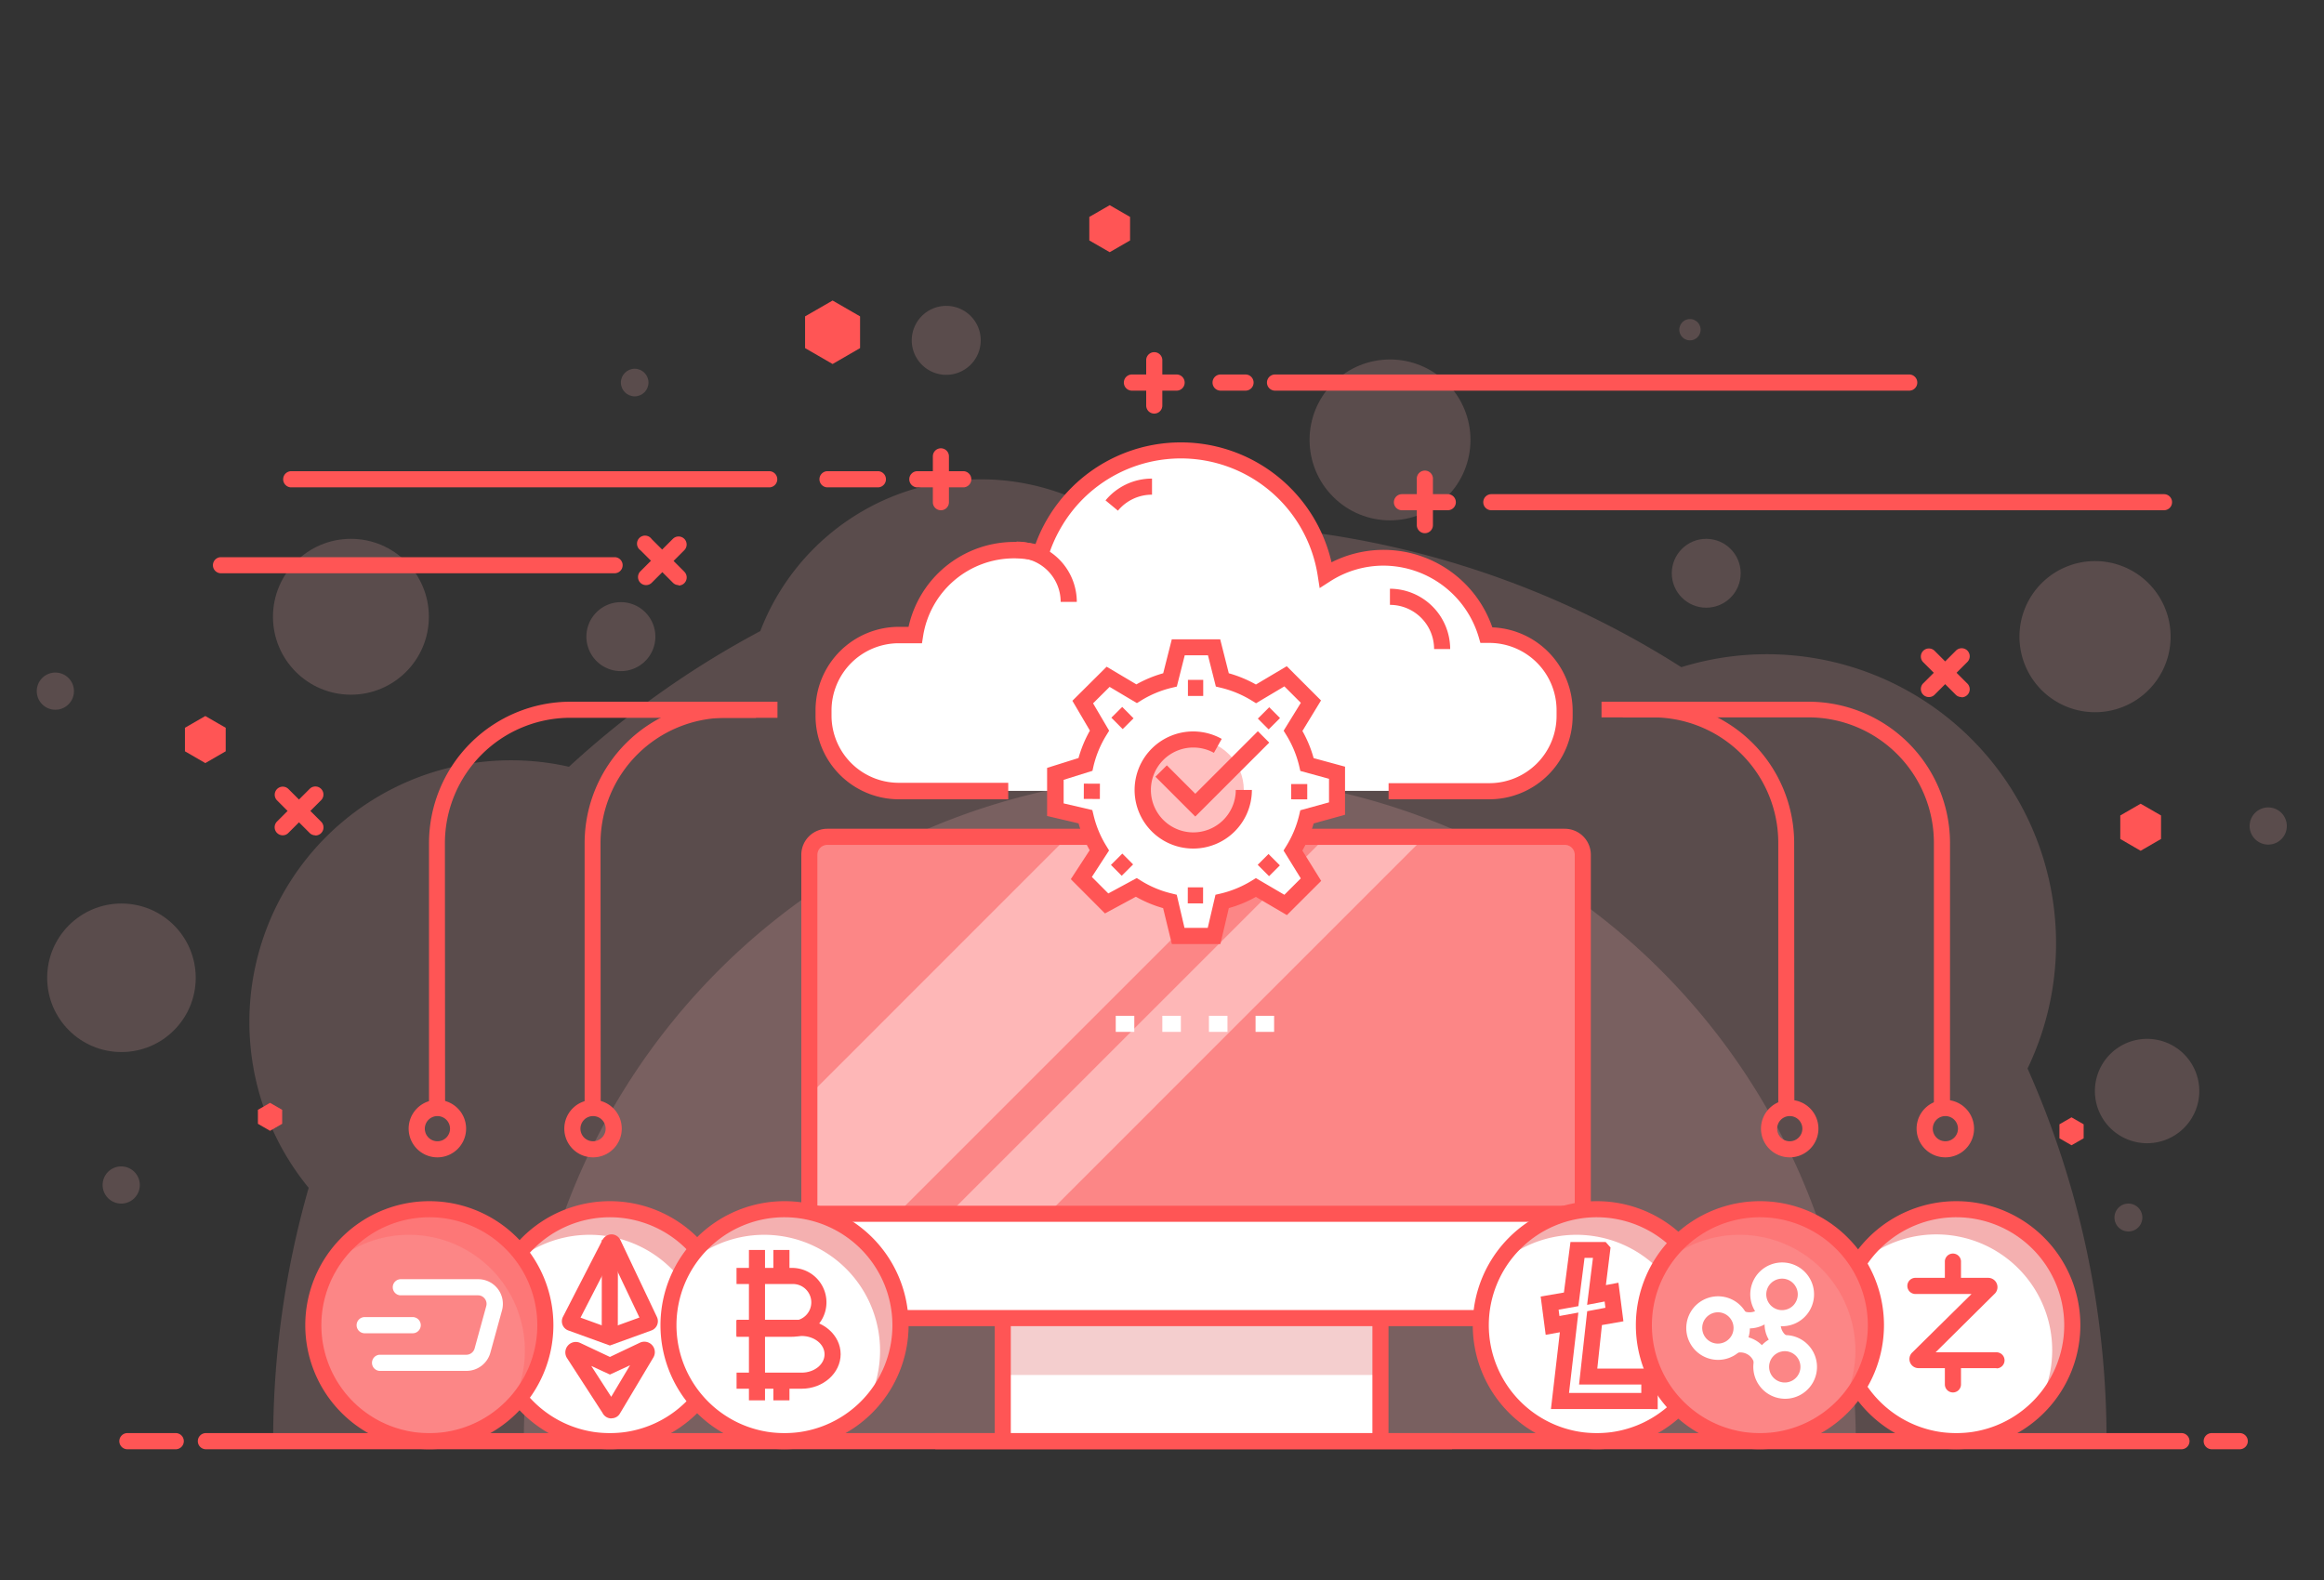 <svg id="Layer_1" data-name="Layer 1" xmlns="http://www.w3.org/2000/svg" viewBox="0 0 500 340"><rect x="0" y="0" width="500" height="340" fill="#333333" stroke="none"/><defs><style>.cls-1{opacity:0.2;}.cls-2{fill:#f4b0b0;}.cls-3{fill:#fff;}.cls-4{fill:#f55;}.cls-5{fill:#f4cece;}.cls-6{fill:#fc8686;}.cls-7{opacity:0.6;}.cls-8{fill:#ffd7d7;}.cls-9{fill:#ffc0c0;}.cls-10{opacity:0.3;}</style></defs><g class="cls-1"><path class="cls-2" d="M453.22,310.07a196.57,196.57,0,0,0-17-80.14,62.21,62.21,0,0,0-74.49-86.36A196.34,196.34,0,0,0,256,112.83q-7.28,0-14.42.52a50.81,50.81,0,0,0-78,22.45A198.17,198.17,0,0,0,122.41,165a56.31,56.31,0,0,0-56,90.61,197.26,197.26,0,0,0-7.64,54.51Z"/></g><g class="cls-1"><path class="cls-2" d="M399.26,310.07a143.28,143.28,0,0,0-286.56,0Z"/></g><g class="cls-1"><path class="cls-2" d="M473.17,234.78a11.23,11.23,0,1,1-11.23-11.23A11.23,11.23,0,0,1,473.17,234.78Z"/></g><g class="cls-1"><circle class="cls-2" cx="299.06" cy="94.67" r="17.31" transform="translate(20.65 239.19) rotate(-45)"/></g><g class="cls-1"><path class="cls-2" d="M141,137a7.42,7.42,0,1,1-7.42-7.42A7.42,7.42,0,0,1,141,137Z"/></g><g class="cls-1"><circle class="cls-2" cx="367.09" cy="123.36" r="7.41"/></g><g class="cls-1"><path class="cls-2" d="M211,73.23a7.42,7.42,0,1,1-7.41-7.41A7.41,7.41,0,0,1,211,73.23Z"/></g><g class="cls-1"><path class="cls-2" d="M460.92,262a3,3,0,1,1-3-3A3,3,0,0,1,460.92,262Z"/></g><g class="cls-1"><path class="cls-2" d="M365.88,70.94a2.29,2.29,0,1,1-2.29-2.28A2.29,2.29,0,0,1,365.88,70.94Z"/></g><g class="cls-1"><circle class="cls-2" cx="136.55" cy="82.32" r="2.97"/></g><g class="cls-1"><path class="cls-2" d="M15.91,148.73a4,4,0,1,1-4-4A4,4,0,0,1,15.91,148.73Z"/></g><g class="cls-1"><path class="cls-2" d="M492,177.7a4,4,0,1,1-3.95-3.95A4,4,0,0,1,492,177.7Z"/></g><g class="cls-1"><circle class="cls-2" cx="75.5" cy="132.72" r="16.77"/></g><g class="cls-1"><path class="cls-2" d="M30.08,255a4,4,0,1,1-3.95-4A4,4,0,0,1,30.08,255Z"/></g><g class="cls-1"><path class="cls-2" d="M467,137a16.26,16.26,0,1,1-16.25-16.26A16.26,16.26,0,0,1,467,137Z"/></g><g class="cls-1"><circle class="cls-2" cx="26.13" cy="210.41" r="15.98"/></g><circle class="cls-3" cx="420.89" cy="285.17" r="24.96" transform="translate(46.27 628.86) rotate(-76.65)"/><path class="cls-2" d="M420.89,260.21a24.91,24.91,0,0,0-21.49,12.3A24.93,24.93,0,0,1,438,303.34a24.94,24.94,0,0,0-17.07-43.13Z"/><path class="cls-4" d="M420.89,311.86a26.69,26.69,0,1,1,26.69-26.69A26.72,26.72,0,0,1,420.89,311.86Zm0-49.92a23.23,23.23,0,1,0,23.22,23.23A23.26,23.26,0,0,0,420.89,261.94Z"/><path class="cls-4" d="M429.54,294.41H412.76a1.95,1.95,0,0,1-1.37-3.34l12.78-12.62H412.23a1.74,1.74,0,1,1,0-3.47h15.63a2,2,0,0,1,1.37,3.34L416.44,291h13.1a1.73,1.73,0,1,1,0,3.46Z"/><path class="cls-4" d="M420.16,277.71a1.74,1.74,0,0,1-1.73-1.73v-4.62a1.74,1.74,0,0,1,3.47,0V276A1.74,1.74,0,0,1,420.16,277.71Z"/><path class="cls-4" d="M420.16,299.64a1.73,1.73,0,0,1-1.73-1.73v-4.62a1.74,1.74,0,0,1,3.47,0v4.62A1.73,1.73,0,0,1,420.16,299.64Z"/><path class="cls-4" d="M410.89,84.06H274.19a1.74,1.74,0,0,1,0-3.47h136.7a1.74,1.74,0,0,1,0,3.47Z"/><path class="cls-4" d="M268.1,84.06h-5.62a1.74,1.74,0,0,1,0-3.47h5.62a1.74,1.74,0,0,1,0,3.47Z"/><path class="cls-4" d="M253.27,84.06H243.4a1.74,1.74,0,0,1,0-3.47h9.87a1.74,1.74,0,0,1,0,3.47Z"/><path class="cls-4" d="M248.34,89a1.73,1.73,0,0,1-1.74-1.73V77.39a1.74,1.74,0,0,1,3.47,0v9.87A1.73,1.73,0,0,1,248.34,89Z"/><path class="cls-4" d="M207.37,104.87H197.5a1.74,1.74,0,1,1,0-3.47h9.87a1.74,1.74,0,0,1,0,3.47Z"/><path class="cls-4" d="M202.43,109.8a1.72,1.72,0,0,1-1.73-1.73V98.2a1.73,1.73,0,1,1,3.46,0v9.87A1.72,1.72,0,0,1,202.43,109.8Z"/><path class="cls-4" d="M311.49,109.8h-9.87a1.73,1.73,0,1,1,0-3.46h9.87a1.73,1.73,0,1,1,0,3.46Z"/><path class="cls-4" d="M306.55,114.74a1.74,1.74,0,0,1-1.73-1.74v-9.86a1.74,1.74,0,1,1,3.47,0V113A1.74,1.74,0,0,1,306.55,114.74Z"/><path class="cls-4" d="M422,150a1.72,1.72,0,0,1-1.23-.5l-7-7a1.74,1.74,0,0,1,0-2.45,1.73,1.73,0,0,1,2.45,0l7,7a1.73,1.73,0,0,1-1.22,3Z"/><path class="cls-4" d="M415.05,150a1.73,1.73,0,0,1-1.23-3l7-7a1.73,1.73,0,0,1,2.45,2.45l-7,7A1.71,1.71,0,0,1,415.05,150Z"/><path class="cls-4" d="M67.84,179.75a1.73,1.73,0,0,1-1.23-.51l-7-7a1.74,1.74,0,0,1,0-2.45,1.73,1.73,0,0,1,2.45,0l7,7a1.74,1.74,0,0,1-1.22,3Z"/><path class="cls-4" d="M60.86,179.75a1.74,1.74,0,0,1-1.23-3l7-7a1.73,1.73,0,1,1,2.45,2.45l-7,7A1.7,1.7,0,0,1,60.86,179.75Z"/><path class="cls-4" d="M139,125.91a1.73,1.73,0,0,1-1.23-.51,1.74,1.74,0,0,1,0-2.45l7-7a1.74,1.74,0,0,1,2.45,0,1.73,1.73,0,0,1,0,2.45l-7,7A1.72,1.72,0,0,1,139,125.91Z"/><path class="cls-4" d="M146,125.91a1.72,1.72,0,0,1-1.22-.51l-7-7A1.73,1.73,0,1,1,140.2,116l7,7a1.74,1.74,0,0,1-1.23,3Z"/><path class="cls-4" d="M165.62,104.87H62.53a1.74,1.74,0,0,1,0-3.47H165.62a1.74,1.74,0,0,1,0,3.47Z"/><path class="cls-4" d="M132.23,123.36H47.54a1.73,1.73,0,0,1,0-3.46h84.69a1.73,1.73,0,0,1,0,3.46Z"/><path class="cls-4" d="M465.58,109.8H320.85a1.73,1.73,0,1,1,0-3.46H465.58a1.73,1.73,0,1,1,0,3.46Z"/><path class="cls-4" d="M189,104.87H177.91a1.74,1.74,0,0,1,0-3.47H189a1.74,1.74,0,0,1,0,3.47Z"/><polygon class="cls-4" points="39.79 156.61 44.17 154.08 48.56 156.61 48.56 161.67 44.17 164.21 39.79 161.67 39.79 156.61"/><polygon class="cls-4" points="234.36 46.68 238.75 44.15 243.13 46.68 243.13 51.74 238.75 54.27 234.36 51.74 234.36 46.68"/><polygon class="cls-4" points="443.08 241.94 445.68 240.44 448.29 241.94 448.29 244.95 445.68 246.45 443.08 244.95 443.08 241.94"/><polygon class="cls-4" points="55.49 238.82 58.1 237.32 60.71 238.82 60.71 241.83 58.1 243.34 55.49 241.83 55.49 238.82"/><polygon class="cls-4" points="456.17 175.48 460.55 172.95 464.94 175.48 464.94 180.54 460.55 183.08 456.17 180.54 456.17 175.48"/><polygon class="cls-4" points="173.21 68.08 179.13 64.67 185.04 68.08 185.04 74.91 179.13 78.33 173.21 74.91 173.21 68.08"/><rect class="cls-3" x="215.75" y="281.63" width="81.26" height="28.5"/><rect class="cls-5" x="215.75" y="281.63" width="81.26" height="14.25"/><rect class="cls-3" x="174.32" y="180.07" width="166.38" height="103.57" rx="3.86"/><path class="cls-6" d="M336.84,180.07a3.86,3.86,0,0,1,3.86,3.87v76.49H174.32V183.94a3.87,3.87,0,0,1,3.87-3.87Z"/><g class="cls-7"><polygon class="cls-8" points="204.94 260.43 226.2 260.43 306.55 180.07 285.29 180.07 204.94 260.43"/><polygon class="cls-8" points="229.71 180.07 174.32 235.47 174.32 260.43 193.78 260.43 274.14 180.07 229.71 180.07"/></g><path class="cls-4" d="M336.67,285.38H178a5.6,5.6,0,0,1-5.6-5.6V183.94a5.6,5.6,0,0,1,5.6-5.6H336.67a5.6,5.6,0,0,1,5.59,5.6v95.84A5.6,5.6,0,0,1,336.67,285.38ZM178,181.81a2.13,2.13,0,0,0-2.14,2.13v95.84a2.13,2.13,0,0,0,2.14,2.13H336.67a2.13,2.13,0,0,0,2.13-2.13V183.94a2.13,2.13,0,0,0-2.13-2.13Z"/><rect class="cls-4" x="214.01" y="283.65" width="3.46" height="26.48"/><rect class="cls-4" x="295.27" y="283.65" width="3.46" height="26.48"/><rect class="cls-4" x="201.24" y="308.39" width="111.16" height="3.46"/><rect class="cls-4" x="174.15" y="259.46" width="166.38" height="3.46"/><rect class="cls-3" x="270.13" y="218.59" width="3.99" height="3.46"/><rect class="cls-3" x="260.1" y="218.59" width="3.99" height="3.46"/><rect class="cls-3" x="250.07" y="218.59" width="3.99" height="3.46"/><rect class="cls-3" x="240.05" y="218.59" width="3.99" height="3.46"/><path class="cls-3" d="M320.43,136.65h-.63a23,23,0,0,0-34.57-13,31.54,31.54,0,0,0-61.3-4.54,21.6,21.6,0,0,0-27,17.51h-3.53a16.24,16.24,0,0,0-16.19,16.19V154a16.24,16.24,0,0,0,16.19,16.19H320.43A16.24,16.24,0,0,0,336.62,154v-1.19A16.24,16.24,0,0,0,320.43,136.65Z"/><path class="cls-4" d="M320.43,172H298.75v-3.47h21.68A14.47,14.47,0,0,0,334.89,154v-1.19a14.48,14.48,0,0,0-14.46-14.46H318.5l-.36-1.25a21.44,21.44,0,0,0-20.48-15.38,21.22,21.22,0,0,0-11.5,3.39l-2.24,1.44-.41-2.63a29.8,29.8,0,0,0-52.26-14.65A30.42,30.42,0,0,0,228,114a29.79,29.79,0,0,0-2.45,5.69l-.49,1.6-1.61-.44a20.37,20.37,0,0,0-5.19-.7,19.82,19.82,0,0,0-19.67,16.81l-.23,1.46h-5a14.48,14.48,0,0,0-14.46,14.46V154a14.47,14.47,0,0,0,14.46,14.45h23.56V172H193.38A17.94,17.94,0,0,1,175.46,154v-1.19a17.94,17.94,0,0,1,17.92-17.92h2.09a23.31,23.31,0,0,1,27.32-17.82,33.06,33.06,0,0,1,2.22-4.84,33.61,33.61,0,0,1,3.6-5.19A33.26,33.26,0,0,1,286.47,121a24.77,24.77,0,0,1,34.6,14,18,18,0,0,1,17.28,17.91V154A17.94,17.94,0,0,1,320.43,172Z"/><path class="cls-4" d="M231.67,129.52H228.2a9.51,9.51,0,0,0-9.5-9.5v-3.47A13,13,0,0,1,231.67,129.52Z"/><path class="cls-4" d="M312,139.66h-3.46a9.51,9.51,0,0,0-9.5-9.5v-3.47A13,13,0,0,1,312,139.66Z"/><path class="cls-4" d="M240.52,109.89l-2.67-2.21a12.94,12.94,0,0,1,10-4.69v3.46A9.49,9.49,0,0,0,240.52,109.89Z"/><path class="cls-3" d="M287.88,174v-7.71l-6.45-1.76a24.42,24.42,0,0,0-3-7.27l3.86-6.29-5.45-5.45-6.36,3.78a24.34,24.34,0,0,0-7.26-3l-1.78-7h-7.71l-1.77,7a23.93,23.93,0,0,0-7.2,3l-6.13-3.64-5.47,5.44,3.62,6.13a24.49,24.49,0,0,0-3,7.26l-6.46,2,0,7.71,6.45,1.52a24.4,24.4,0,0,0,3,7.27l-3.88,6,5.44,5.46,6.38-3.44a24.25,24.25,0,0,0,7.26,3l1.8,7.42h7.71l1.74-7.41a24.29,24.29,0,0,0,7.27-3l6.38,3.74,5.46-5.44-3.87-6.25a24.52,24.52,0,0,0,3-7.26Z"/><circle class="cls-9" cx="256.74" cy="170" r="10.86"/><polygon class="cls-4" points="257.16 175.71 248.59 167.14 251.04 164.69 257.16 170.81 270.62 157.35 273.07 159.8 257.16 175.71"/><path class="cls-4" d="M256.74,182.6A12.6,12.6,0,1,1,262.85,159l-1.68,3a9.24,9.24,0,0,0-4.43-1.14,9.13,9.13,0,1,0,9.13,9.13h3.47A12.61,12.61,0,0,1,256.74,182.6Z"/><path class="cls-4" d="M262.56,203.15l-10.44,0-1.88-7.73a26.42,26.42,0,0,1-5.86-2.45l-6.65,3.59-7.35-7.37,4.06-6.23a26,26,0,0,1-2.39-5.78l-6.77-1.59,0-10.35,6.76-2.12a26.26,26.26,0,0,1,2.45-5.9l-3.77-6.42,7.37-7.33,6.4,3.8a25.94,25.94,0,0,1,5.77-2.39l1.85-7.31h10.41l1.85,7.31a26.37,26.37,0,0,1,5.84,2.42l6.63-3.94,7.37,7.37-4,6.57a25.68,25.68,0,0,1,2.41,5.84l6.76,1.84v10.35l-6.76,1.87a25.71,25.71,0,0,1-2.42,5.84l4.05,6.52-7.38,7.36L270.2,193a25.72,25.72,0,0,1-5.82,2.41Zm-7.72-3.48h5l1.67-7.13,1.05-.24a22.9,22.9,0,0,0,6.75-2.79l.89-.55,6.13,3.59,3.53-3.53-3.71-6,.56-.91a22.47,22.47,0,0,0,2.81-6.75l.24-1,6.17-1.7v-5.07l-6.17-1.69-.23-1a22.66,22.66,0,0,0-2.8-6.75l-.56-.91,3.7-6-3.54-3.54-6.1,3.63-.89-.55a22.66,22.66,0,0,0-6.75-2.8l-1-.24-1.7-6.72h-5l-1.7,6.72-1,.24a22.56,22.56,0,0,0-6.7,2.77l-.89.55-5.87-3.49-3.56,3.54,3.46,5.89-.55.89a22.69,22.69,0,0,0-2.82,6.74l-.22,1-6.2,1.94v5.07l6.17,1.44.24,1a22.38,22.38,0,0,0,2.79,6.75l.57.94-3.7,5.7,3.54,3.55,6.12-3.31.85.53a22.21,22.21,0,0,0,6.75,2.81l1,.25Z"/><rect class="cls-4" x="255.58" y="146.3" width="3.29" height="3.46"/><rect class="cls-4" x="271.28" y="152.93" width="3.46" height="3.29" transform="translate(-29.4 238.11) rotate(-44.96)"/><rect class="cls-4" x="277.89" y="168.64" width="3.29" height="3.46" transform="translate(108.81 449.69) rotate(-89.93)"/><rect class="cls-4" x="271.33" y="184.42" width="3.29" height="3.46" transform="translate(-51.76 247.1) rotate(-44.92)"/><rect class="cls-4" x="255.44" y="191.02" width="3.46" height="3.29" transform="translate(63.99 449.44) rotate(-89.88)"/><rect class="cls-4" x="239.67" y="184.44" width="3.46" height="3.29" transform="translate(-60.98 224.39) rotate(-44.85)"/><rect class="cls-4" x="233.26" y="168.54" width="3.29" height="3.46" transform="translate(63.86 404.62) rotate(-89.81)"/><rect class="cls-4" x="239.85" y="152.78" width="3.29" height="3.46" transform="translate(-38.75 214.99) rotate(-44.79)"/><circle class="cls-3" cx="131.21" cy="285.17" r="24.96" transform="translate(-176.47 347.35) rotate(-76.72)"/><path class="cls-2" d="M131.21,260.21a24.91,24.91,0,0,0-21.48,12.3,24.93,24.93,0,0,1,38.56,30.83,24.94,24.94,0,0,0-17.08-43.13Z"/><path class="cls-4" d="M131.21,311.86a26.69,26.69,0,1,1,26.69-26.69A26.73,26.73,0,0,1,131.21,311.86Zm0-49.92a23.23,23.23,0,1,0,23.23,23.23A23.25,23.25,0,0,0,131.21,261.94Z"/><path class="cls-4" d="M131.54,305.23a2.13,2.13,0,0,1-1.9-1.17L122,292.26a2.25,2.25,0,0,1,2.86-3.26l6.36,3,6.44-3.06a2.25,2.25,0,0,1,2.9,3.19l-7.16,12a2.06,2.06,0,0,1-1.82,1.07Zm-4.33-11.29,4.29,6.64,4.05-6.79-4.33,2Z"/><rect class="cls-4" x="120.85" y="275.47" width="20.72" height="3.46" transform="translate(-146.16 408.06) rotate(-89.93)"/><path class="cls-4" d="M131.21,289.54l-8.94-3.24a2.11,2.11,0,0,1-1.24-1.21,2.09,2.09,0,0,1,.09-1.73l8.52-16.58a2.28,2.28,0,0,1,1.94-1.16,2.14,2.14,0,0,1,1.9,1.23l7.86,16.56a2.12,2.12,0,0,1-1.19,2.89Zm-6.31-6,6.31,2.29,6.36-2.31-6.08-12.8Z"/><circle class="cls-3" cx="168.79" cy="285.17" r="24.96" transform="translate(-147.53 383.93) rotate(-76.72)"/><path class="cls-2" d="M168.79,260.21a24.91,24.91,0,0,0-21.48,12.3,24.93,24.93,0,0,1,38.56,30.83,24.94,24.94,0,0,0-17.08-43.13Z"/><path class="cls-4" d="M170.4,287.66H158.46V284.2H170.4a3.95,3.95,0,1,0,0-7.89H158.46v-3.47H170.4a7.41,7.41,0,0,1,0,14.82Z"/><path class="cls-4" d="M172.47,298.84h-14v-3.46h14c2.72,0,4.93-1.77,4.93-3.95s-2.21-3.94-4.93-3.94h-14V284h14c4.63,0,8.39,3.32,8.39,7.4S177.1,298.84,172.47,298.84Z"/><rect class="cls-4" x="161.13" y="268.98" width="3.46" height="32.36"/><rect class="cls-4" x="166.39" y="268.98" width="3.46" height="5.59"/><rect class="cls-4" x="166.39" y="297.11" width="3.46" height="4.23"/><path class="cls-4" d="M168.79,311.86a26.69,26.69,0,1,1,26.69-26.69A26.73,26.73,0,0,1,168.79,311.86Zm0-49.92A23.23,23.23,0,1,0,192,285.17,23.25,23.25,0,0,0,168.79,261.94Z"/><circle class="cls-3" cx="343.55" cy="285.17" r="24.96" transform="translate(-16.5 549.2) rotate(-75.95)"/><path class="cls-2" d="M343.55,260.21a24.91,24.91,0,0,0-21.49,12.3,24.93,24.93,0,0,1,38.56,30.83,24.94,24.94,0,0,0-17.07-43.13Z"/><path class="cls-4" d="M343.55,311.86a26.69,26.69,0,1,1,26.69-26.69A26.72,26.72,0,0,1,343.55,311.86Zm0-49.92a23.23,23.23,0,1,0,23.22,23.23A23.26,23.26,0,0,0,343.55,261.94Z"/><path class="cls-4" d="M354.84,303.21H333.68l1.92-16.52-3.05.55L331.47,279l5-.86,1.41-10.87h7.57l1.05,1.18-1,8.09,2.7-.51,1.07,8.3-4.62.81-1,9.37h13l0,8.74Zm-17.27-3.46h15.55v-1.82H339.73l1.75-15.77,3.92-.74-.17-1.35-3.77.72,1.26-10.11h-1.81l-1.33,10.39-4.25.76.18,1.36,4.07-.74Z"/><circle class="cls-6" cx="378.64" cy="285.17" r="24.96" transform="translate(9.69 582.76) rotate(-75.87)"/><g class="cls-10"><path class="cls-4" d="M378.64,260.21a24.93,24.93,0,0,0-21.49,12.3,24.93,24.93,0,0,1,38.56,30.83,24.93,24.93,0,0,0-17.07-43.13Z"/></g><path class="cls-4" d="M378.64,311.86a26.69,26.69,0,1,1,26.69-26.69A26.72,26.72,0,0,1,378.64,311.86Zm0-49.92a23.23,23.23,0,1,0,23.22,23.23A23.26,23.26,0,0,0,378.64,261.94Z"/><path class="cls-3" d="M383.4,285.39a6.79,6.79,0,0,1-3.41-.92,6.86,6.86,0,0,1-2.51-9.36,6.86,6.86,0,1,1,5.92,10.28Zm0-10.24a3.44,3.44,0,0,0-2.94,1.69,3.39,3.39,0,0,0,1.24,4.63,3.35,3.35,0,0,0,2.57.34,3.31,3.31,0,0,0,2.06-1.58,3.39,3.39,0,0,0,.34-2.57,3.44,3.44,0,0,0-1.58-2.06A3.37,3.37,0,0,0,383.42,275.15Z"/><path class="cls-3" d="M369.61,292.63a6.84,6.84,0,1,1,5.95-3.42h0A6.85,6.85,0,0,1,369.61,292.63Zm0-10.24a3.42,3.42,0,0,0-2.94,1.7,3.37,3.37,0,1,0,2.94-1.7Z"/><path class="cls-3" d="M377.4,293.32a3.05,3.05,0,0,0-1.43-1.88,3.11,3.11,0,0,0-2.35-.31l-.89-3.34a6.5,6.5,0,0,1,5,.65,6.57,6.57,0,0,1,3.05,4Z"/><path class="cls-3" d="M382.91,290.62a6.55,6.55,0,0,1-2.39-8.95l3,1.74a3,3,0,0,0-.31,2.34,3,3,0,0,0,1.44,1.87Z"/><path class="cls-3" d="M376.4,285.86a6.54,6.54,0,0,1-3.26-.88l1.73-3a3.09,3.09,0,0,0,2.34.31,3.13,3.13,0,0,0,1.88-1.44l3,1.73a6.5,6.5,0,0,1-4,3.05A6.7,6.7,0,0,1,376.4,285.86Z"/><path class="cls-3" d="M384,301a6.85,6.85,0,1,1,6-3.42h0A6.87,6.87,0,0,1,384,301Zm0-10.24a3.42,3.42,0,0,0-2.94,1.7,3.37,3.37,0,1,0,2.94-1.7Z"/><circle class="cls-6" cx="92.37" cy="285.17" r="24.96" transform="translate(-206.39 309.55) rotate(-76.72)"/><g class="cls-10"><path class="cls-4" d="M92.37,260.21a24.9,24.9,0,0,0-21.48,12.3,24.93,24.93,0,0,1,38.56,30.83,24.94,24.94,0,0,0-17.08-43.13Z"/></g><path class="cls-4" d="M92.37,311.86a26.69,26.69,0,1,1,26.69-26.69A26.73,26.73,0,0,1,92.37,311.86Zm0-49.92a23.23,23.23,0,1,0,23.23,23.23A23.25,23.25,0,0,0,92.37,261.94Z"/><path class="cls-3" d="M100.33,295H81.64a1.74,1.74,0,0,1,0-3.47h18.69a1.85,1.85,0,0,0,1.78-1.35l2.5-9.1a1.79,1.79,0,0,0-.31-1.61,1.81,1.81,0,0,0-1.47-.73H86.11a1.74,1.74,0,0,1,0-3.47h16.72A5.31,5.31,0,0,1,108,282l-2.5,9.09A5.33,5.33,0,0,1,100.33,295Z"/><path class="cls-3" d="M88.92,286.9H78.33a1.74,1.74,0,0,1,0-3.47H88.92a1.74,1.74,0,0,1,0,3.47Z"/><path class="cls-4" d="M469.46,311.86H44.17a1.74,1.74,0,0,1,0-3.47H469.46a1.74,1.74,0,0,1,0,3.47Z"/><path class="cls-4" d="M482,311.86h-6.28a1.74,1.74,0,0,1,0-3.47H482a1.74,1.74,0,0,1,0,3.47Z"/><path class="cls-4" d="M37.94,311.86H27.28a1.74,1.74,0,0,1,0-3.47H37.94a1.74,1.74,0,0,1,0,3.47Z"/><path class="cls-4" d="M95.76,238.43H92.3V181.37A30.45,30.45,0,0,1,122.72,151h44.55v3.46H122.72a27,27,0,0,0-27,27Z"/><path class="cls-4" d="M129.24,238.43h-3.46V181.37A30.45,30.45,0,0,1,156.2,151h6.45v3.46H156.2a27,27,0,0,0-27,27Z"/><path class="cls-4" d="M419.54,238.43h-3.47V181.37a27,27,0,0,0-27-27H344.56V151h44.55a30.46,30.46,0,0,1,30.43,30.42Z"/><path class="cls-4" d="M386.05,238.43h-3.46V181.37a27,27,0,0,0-27-27h-6.45V151h6.45a30.45,30.45,0,0,1,30.42,30.42Z"/><path class="cls-4" d="M94.11,249.05a6.18,6.18,0,1,1,6.17-6.17A6.18,6.18,0,0,1,94.11,249.05Zm0-8.88a2.71,2.71,0,1,0,2.71,2.71A2.71,2.71,0,0,0,94.11,240.17Z"/><path class="cls-4" d="M127.59,249.05a6.18,6.18,0,1,1,6.18-6.17A6.18,6.18,0,0,1,127.59,249.05Zm0-8.88a2.71,2.71,0,1,0,2.71,2.71A2.71,2.71,0,0,0,127.59,240.17Z"/><path class="cls-4" d="M385.06,249.05a6.18,6.18,0,1,1,6.17-6.17A6.18,6.18,0,0,1,385.06,249.05Zm0-8.88a2.71,2.71,0,1,0,2.71,2.71A2.71,2.71,0,0,0,385.06,240.17Z"/><path class="cls-4" d="M418.54,249.05a6.18,6.18,0,1,1,6.17-6.17A6.18,6.18,0,0,1,418.54,249.05Zm0-8.88a2.71,2.71,0,1,0,2.71,2.71A2.71,2.71,0,0,0,418.54,240.17Z"/></svg>